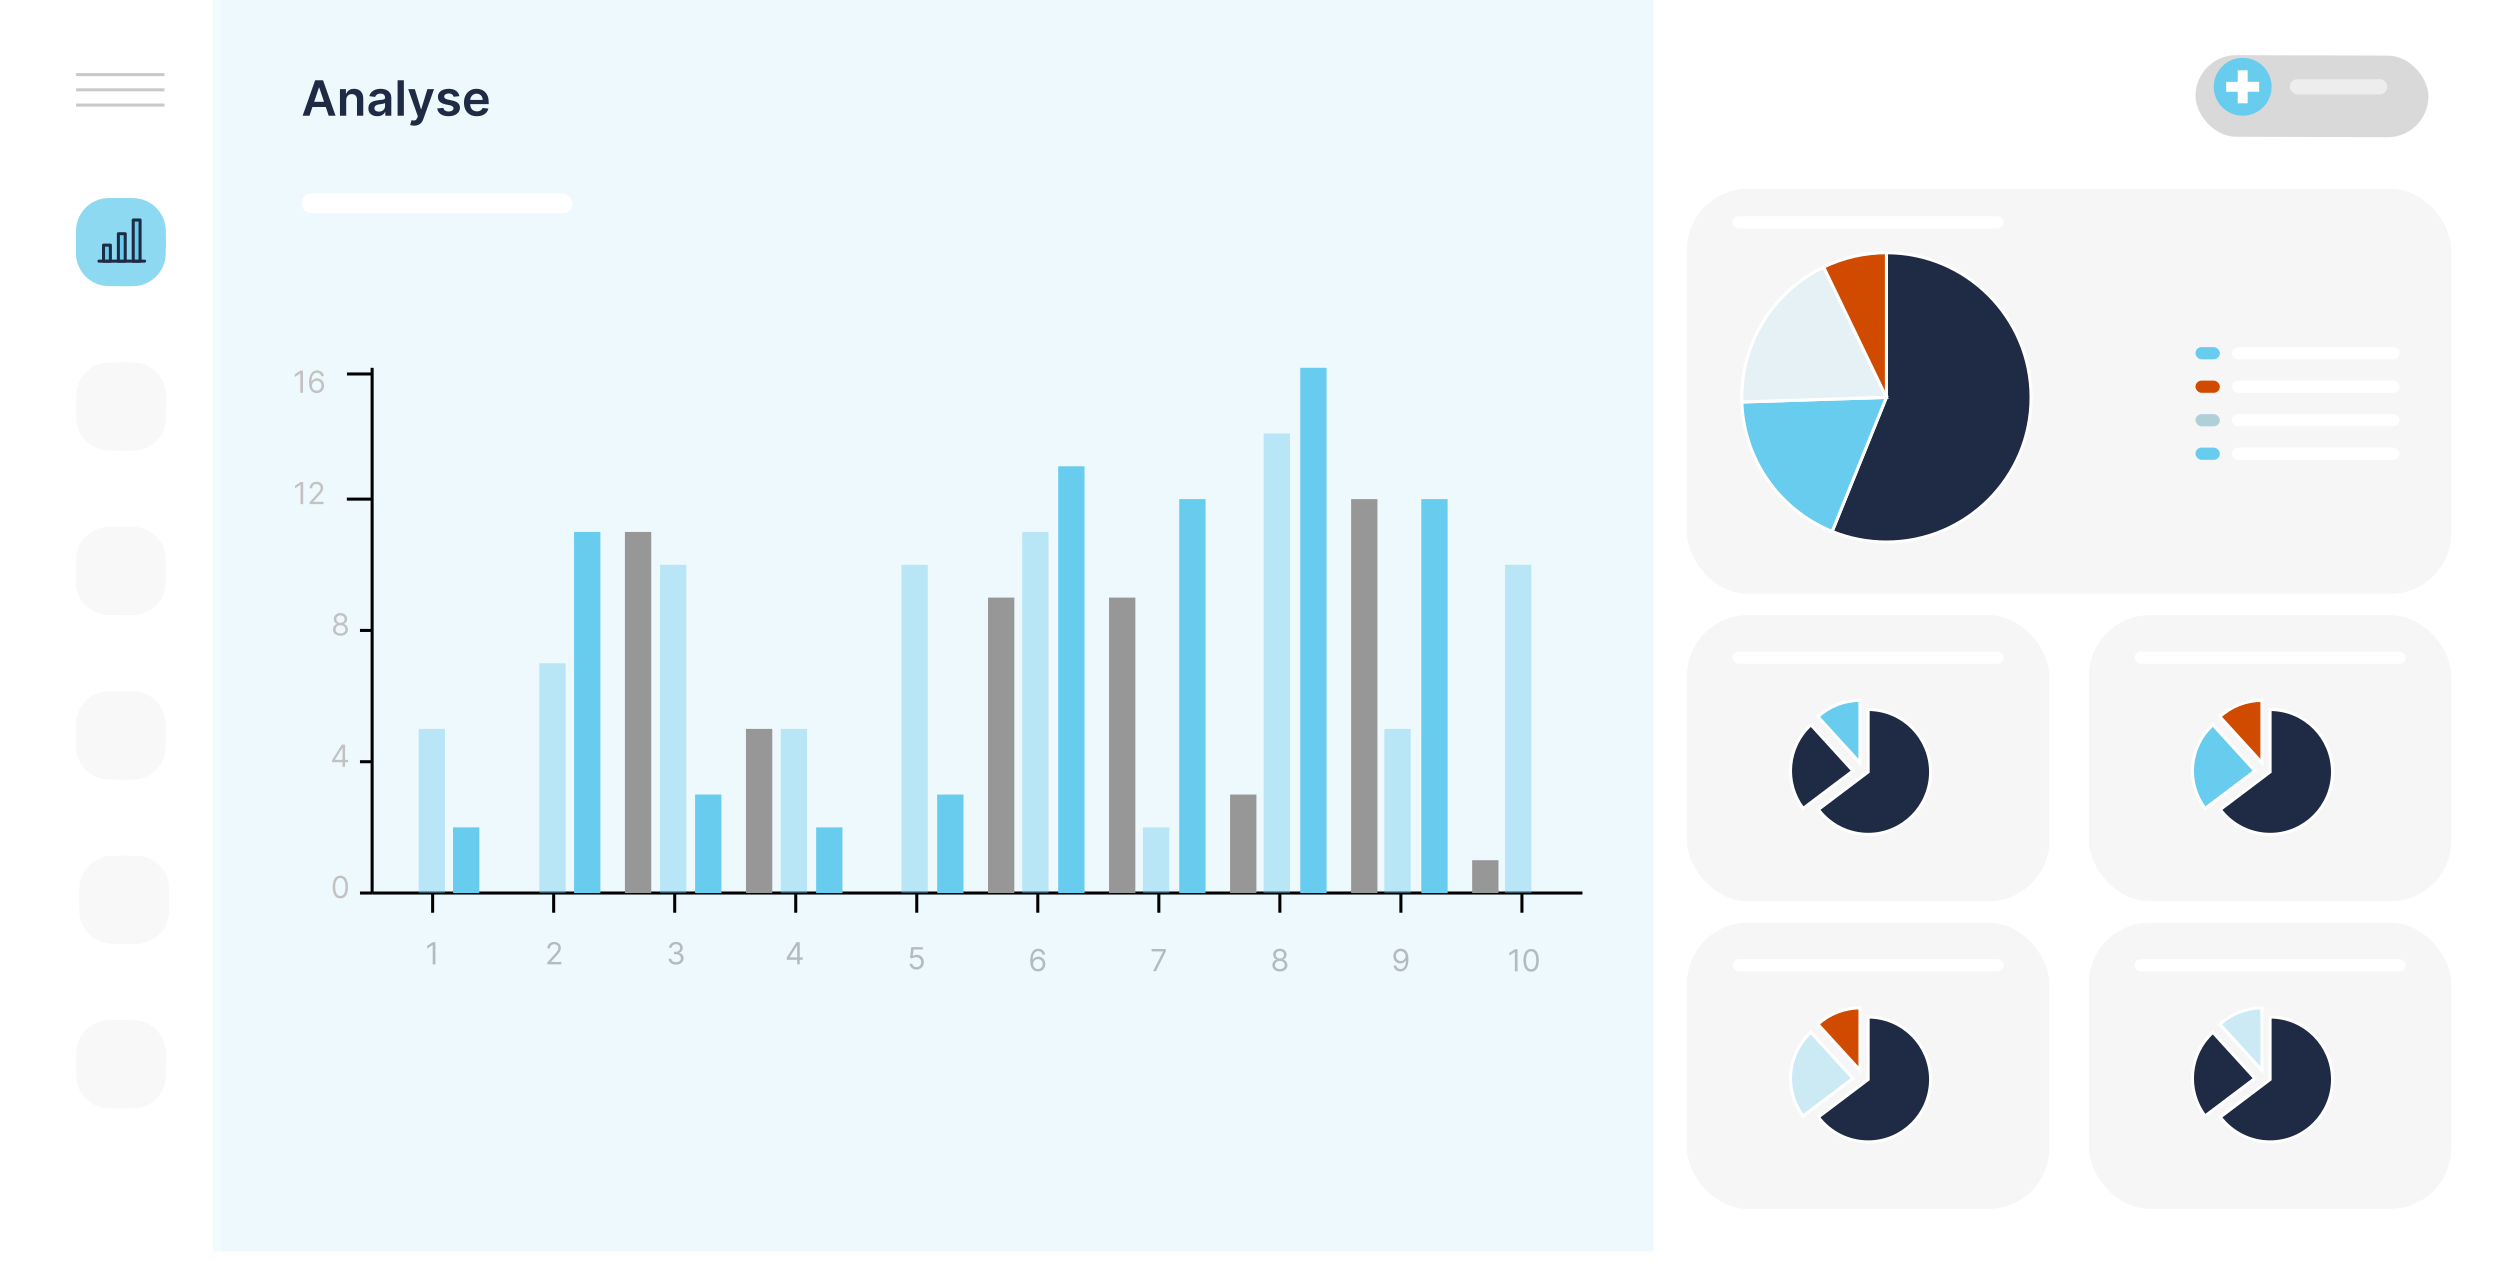 <svg width="821" height="419" viewBox="0 0 821 419" fill="none" xmlns="http://www.w3.org/2000/svg">
<g filter="url(#filter0_d_617_1736)">
<rect x="4" width="813" height="411" rx="20" fill="white"/>
</g>
<path d="M70 0H543V411H70V0Z" fill="#67CCED" fill-opacity="0.11"/>
<path d="M24.956 79.466C24.98 71.476 31.476 65.019 39.465 65.044L40.019 65.045C48.008 65.069 54.465 71.565 54.441 79.555C54.417 87.544 47.921 94.001 39.932 93.976L39.378 93.975C31.389 93.951 24.932 87.455 24.956 79.466Z" fill="#67CCED"/>
<path d="M24.967 75.805C24.985 69.838 29.837 65.015 35.805 65.033L43.679 65.056C49.647 65.074 54.47 69.927 54.452 75.894L54.43 83.215C54.412 89.183 49.56 94.005 43.592 93.987L35.718 93.964C29.75 93.946 24.927 89.094 24.945 83.126L24.967 75.805Z" fill="#67CCED"/>
<path d="M25.043 133.466C25.067 125.476 31.563 119.02 39.553 119.044L40.106 119.045C48.095 119.069 54.552 125.565 54.528 133.554C54.504 141.544 48.008 148 40.019 147.976L39.465 147.975C31.476 147.951 25.019 141.455 25.043 133.466Z" fill="#F5F5F5"/>
<path d="M25.054 129.805C25.072 123.838 29.924 119.015 35.892 119.033L43.766 119.056C49.734 119.074 54.557 123.926 54.539 129.894L54.517 137.215C54.499 143.182 49.647 148.005 43.679 147.987L35.805 147.964C29.837 147.946 25.014 143.094 25.032 137.126L25.054 129.805Z" fill="#F5F5F5"/>
<path d="M24.956 187.466C24.98 179.476 31.476 173.02 39.465 173.044L40.019 173.045C48.008 173.069 54.465 179.565 54.441 187.554C54.417 195.544 47.921 202 39.932 201.976L39.378 201.975C31.389 201.951 24.932 195.455 24.956 187.466Z" fill="#F5F5F5"/>
<path d="M24.967 183.805C24.985 177.838 29.837 173.015 35.805 173.033L43.679 173.056C49.647 173.074 54.47 177.926 54.452 183.894L54.43 191.215C54.412 197.182 49.56 202.005 43.592 201.987L35.718 201.964C29.75 201.946 24.927 197.094 24.945 191.126L24.967 183.805Z" fill="#F5F5F5"/>
<path d="M24.956 241.466C24.98 233.476 31.476 227.02 39.465 227.044L40.019 227.045C48.008 227.069 54.465 233.565 54.441 241.554C54.417 249.544 47.921 256 39.932 255.976L39.378 255.975C31.389 255.951 24.932 249.455 24.956 241.466Z" fill="#F5F5F5"/>
<path d="M24.967 237.805C24.985 231.838 29.837 227.015 35.805 227.033L43.679 227.056C49.647 227.074 54.47 231.926 54.452 237.894L54.43 245.215C54.412 251.182 49.56 256.005 43.592 255.987L35.718 255.964C29.75 255.946 24.927 251.094 24.945 245.126L24.967 237.805Z" fill="#F5F5F5"/>
<path d="M26.043 295.466C26.067 287.476 32.563 281.02 40.553 281.044L41.106 281.045C49.095 281.069 55.552 287.565 55.528 295.554C55.504 303.544 49.008 310 41.019 309.976L40.465 309.975C32.476 309.951 26.019 303.455 26.043 295.466Z" fill="#F5F5F5"/>
<path d="M26.054 291.805C26.072 285.838 30.924 281.015 36.892 281.033L44.766 281.056C50.734 281.074 55.557 285.926 55.539 291.894L55.517 299.215C55.499 305.182 50.647 310.005 44.679 309.987L36.805 309.964C30.837 309.946 26.014 305.094 26.032 299.126L26.054 291.805Z" fill="#F5F5F5"/>
<path d="M25.043 349.466C25.067 341.476 31.563 335.02 39.553 335.044L40.106 335.045C48.095 335.069 54.552 341.565 54.528 349.554C54.504 357.544 48.008 364 40.019 363.976L39.465 363.975C31.476 363.951 25.019 357.455 25.043 349.466Z" fill="#F5F5F5"/>
<path d="M25.054 345.805C25.072 339.838 29.924 335.015 35.892 335.033L43.766 335.056C49.734 335.074 54.557 339.926 54.539 345.894L54.517 353.215C54.499 359.182 49.647 364.005 43.679 363.987L35.805 363.964C29.837 363.946 25.014 359.094 25.032 353.126L25.054 345.805Z" fill="#F5F5F5"/>
<path d="M4 20C4 8.954 12.954 0 24 0H73V411H24C12.954 411 4 402.046 4 391V20Z" fill="white" fill-opacity="0.25"/>
<line x1="25" y1="34.5" x2="54" y2="34.5" stroke="#CBC7C7"/>
<line x1="25" y1="29.5" x2="54" y2="29.5" stroke="#CBC7C7"/>
<line x1="25" y1="24.5" x2="54" y2="24.5" stroke="#CBC7C7"/>
<path d="M31 70H49V88H31V70Z" fill="white" fill-opacity="0.01"/>
<path d="M32.5 85.75H47.5" stroke="#1F2B44" stroke-linecap="round" stroke-linejoin="round"/>
<path d="M34 80.5H36.25V85.75H34V80.5Z" fill="#67CCED" stroke="#1F2B44" stroke-linejoin="round"/>
<path d="M38.875 76.75H41.125V85.75H38.875V76.75Z" fill="#67CCED" stroke="#1F2B44" stroke-linejoin="round"/>
<path d="M43.75 72.25H46V85.75H43.75V72.25Z" fill="#67CCED" stroke="#1F2B44" stroke-linejoin="round"/>
<rect x="554" y="202" width="119" height="94" rx="20" fill="#F6F6F6"/>
<path d="M613.5 253.5V233C624.822 233 634 242.178 634 253.5C634 264.822 624.822 274 613.5 274C607.072 274 601.015 270.984 597.141 265.854L613.5 253.5Z" fill="#1F2B44" stroke="white"/>
<path d="M608.5 253.15L592.141 265.504C585.76 257.053 586.864 245.134 594.69 238L608.5 253.15Z" fill="#1F2B44" stroke="white"/>
<path d="M610.811 250.5L597 235.35C600.776 231.908 605.701 230 610.811 230V250.5Z" fill="#67CCED" stroke="white"/>
<rect x="569" y="214" width="89" height="4" rx="2" fill="white"/>
<rect x="554" y="303" width="119" height="94" rx="20" fill="#F6F6F6"/>
<path d="M613.5 354.5V334C624.822 334 634 343.178 634 354.5C634 365.822 624.822 375 613.5 375C607.072 375 601.015 371.984 597.141 366.854L613.5 354.5Z" fill="#1F2B44" stroke="white"/>
<path d="M608.5 354.15L592.141 366.504C585.76 358.053 586.864 346.134 594.69 339L608.5 354.15Z" fill="#67CCED" fill-opacity="0.3" stroke="white"/>
<path d="M610.811 351.5L597 336.35C600.776 332.908 605.701 331 610.811 331V351.5Z" fill="#D04B00" stroke="white"/>
<rect x="569" y="315" width="89" height="4" rx="2" fill="white"/>
<rect x="686" y="202" width="119" height="94" rx="20" fill="#F6F6F6"/>
<path d="M745.5 253.5V233C756.822 233 766 242.178 766 253.5C766 264.822 756.822 274 745.5 274C739.072 274 733.015 270.984 729.141 265.854L745.5 253.5Z" fill="#1F2B44" stroke="white"/>
<path d="M740.5 253.15L724.141 265.504C717.76 257.053 718.864 245.134 726.69 238L740.5 253.15Z" fill="#67CCED" stroke="white"/>
<path d="M742.811 250.5L729 235.35C732.776 231.908 737.701 230 742.811 230V250.5Z" fill="#D04B00" stroke="white"/>
<rect x="701" y="214" width="89" height="4" rx="2" fill="white"/>
<rect x="686" y="303" width="119" height="94" rx="20" fill="#F6F6F6"/>
<path d="M745.5 354.5V334C756.822 334 766 343.178 766 354.5C766 365.822 756.822 375 745.5 375C739.072 375 733.015 371.984 729.141 366.854L745.5 354.5Z" fill="#1F2B44" stroke="white"/>
<path d="M740.5 354.15L724.141 366.504C717.76 358.053 718.864 346.134 726.69 339L740.5 354.15Z" fill="#1F2B44" stroke="white"/>
<path d="M742.811 351.5L729 336.35C732.776 332.908 737.701 331 742.811 331V351.5Z" fill="#67CCED" fill-opacity="0.3" stroke="white"/>
<rect x="701" y="315" width="89" height="4" rx="2" fill="white"/>
<rect x="554" y="62" width="251" height="133" rx="20" fill="#F6F6F6"/>
<rect x="569" y="71" width="89" height="4" rx="2" fill="white"/>
<rect x="733" y="114" width="55" height="4" rx="2" fill="white"/>
<rect x="733" y="125" width="55" height="4" rx="2" fill="white"/>
<rect x="733" y="136" width="55" height="4" rx="2" fill="white"/>
<rect x="733" y="147" width="55" height="4" rx="2" fill="white"/>
<rect x="721" y="114" width="8" height="4" rx="2" fill="#67CCED"/>
<rect x="721" y="125" width="8" height="4" rx="2" fill="#D04B00"/>
<rect x="721" y="136" width="8" height="4" rx="2" fill="#B0D0D9"/>
<rect x="721" y="147" width="8" height="4" rx="2" fill="#67CCED"/>
<path d="M619.5 130.5V83C645.733 83 667 104.266 667 130.5C667 156.733 645.733 178 619.5 178C613.39 178 607.338 176.821 601.675 174.528L619.5 130.5Z" fill="#1F2B44" stroke="white"/>
<path d="M619.5 130.5L601.675 174.528C584.252 167.474 572.627 150.81 572.024 132.022L619.5 130.5Z" fill="#67CCED" stroke="white"/>
<path d="M619.5 130.5L572.025 132.022C571.422 113.235 581.955 95.86 598.891 87.704L619.5 130.5Z" fill="#67CCED" fill-opacity="0.11" stroke="white"/>
<path d="M619.5 130.5L598.891 87.704C605.32 84.608 612.364 83 619.5 83V130.5Z" fill="#D04B00" stroke="white"/>
<g filter="url(#filter1_d_617_1736)">
<rect x="721.045" y="14.066" width="76.493" height="26.802" rx="13.401" transform="rotate(0.173 721.045 14.066)" fill="#D9D9D9"/>
</g>
<rect x="752" y="26" width="32" height="5" rx="2.5" fill="white" fill-opacity="0.53"/>
<circle cx="736.5" cy="28.5" r="9.5" fill="#67CCED"/>
<path d="M730 22H743V35H730V22Z" fill="white" fill-opacity="0.01"/>
<path d="M738.125 23.083H734.875V26.875H731.083V30.125H734.875V33.917H738.125V30.125H741.917V26.875H738.125V23.083Z" fill="white"/>
<path d="M122.204 293.27H519.677" stroke="black"/>
<path d="M142.077 299.738V293.27" stroke="black"/>
<path d="M142.985 309.411V316.684H142.105V310.335H142.062L140.287 311.514V310.619L142.105 309.411H142.985Z" fill="black" fill-opacity="0.25"/>
<path d="M181.825 299.738V293.27" stroke="black"/>
<path d="M179.725 316.684V316.045L182.126 313.417C182.408 313.109 182.64 312.842 182.822 312.615C183.004 312.385 183.139 312.169 183.227 311.968C183.317 311.765 183.362 311.552 183.362 311.329C183.362 311.073 183.3 310.852 183.177 310.665C183.056 310.478 182.891 310.334 182.68 310.232C182.469 310.13 182.233 310.079 181.97 310.079C181.69 310.079 181.447 310.137 181.238 310.253C181.032 310.367 180.873 310.527 180.759 310.732C180.648 310.938 180.592 311.18 180.592 311.457H179.754C179.754 311.031 179.852 310.657 180.049 310.335C180.245 310.013 180.513 309.762 180.851 309.582C181.192 309.402 181.574 309.312 181.998 309.312C182.424 309.312 182.802 309.402 183.131 309.582C183.46 309.762 183.718 310.004 183.905 310.31C184.092 310.615 184.186 310.955 184.186 311.329C184.186 311.597 184.137 311.858 184.04 312.114C183.945 312.367 183.78 312.65 183.543 312.963C183.309 313.273 182.983 313.652 182.566 314.099L180.933 315.846V315.903H184.314V316.684H179.725Z" fill="black" fill-opacity="0.25"/>
<path d="M221.572 299.738V293.27" stroke="black"/>
<path d="M222.027 316.784C221.558 316.784 221.14 316.703 220.773 316.542C220.408 316.381 220.118 316.157 219.903 315.871C219.69 315.582 219.574 315.247 219.555 314.866H220.45C220.469 315.1 220.549 315.303 220.691 315.473C220.833 315.641 221.019 315.772 221.249 315.864C221.479 315.956 221.733 316.002 222.012 316.002C222.325 316.002 222.602 315.948 222.843 315.839C223.085 315.73 223.274 315.579 223.412 315.384C223.549 315.19 223.618 314.965 223.618 314.71C223.618 314.442 223.551 314.207 223.419 314.003C223.286 313.797 223.092 313.636 222.836 313.52C222.581 313.404 222.268 313.346 221.899 313.346H221.316V312.565H221.899C222.188 312.565 222.441 312.513 222.659 312.409C222.879 312.304 223.051 312.158 223.174 311.968C223.299 311.779 223.362 311.556 223.362 311.301C223.362 311.054 223.307 310.84 223.199 310.658C223.09 310.476 222.936 310.334 222.737 310.232C222.54 310.13 222.308 310.079 222.041 310.079C221.79 310.079 221.553 310.125 221.331 310.218C221.11 310.308 220.931 310.439 220.791 310.612C220.651 310.782 220.575 310.988 220.564 311.23H219.711C219.725 310.848 219.84 310.515 220.056 310.228C220.271 309.939 220.553 309.714 220.901 309.553C221.251 309.393 221.636 309.312 222.055 309.312C222.505 309.312 222.891 309.403 223.213 309.585C223.535 309.765 223.782 310.003 223.955 310.299C224.128 310.595 224.214 310.915 224.214 311.258C224.214 311.668 224.106 312.017 223.891 312.306C223.678 312.594 223.388 312.794 223.021 312.906V312.963C223.48 313.038 223.839 313.234 224.097 313.549C224.355 313.861 224.484 314.248 224.484 314.71C224.484 315.105 224.376 315.46 224.161 315.775C223.948 316.088 223.657 316.334 223.287 316.514C222.918 316.694 222.498 316.784 222.027 316.784Z" fill="black" fill-opacity="0.25"/>
<path d="M261.319 299.738V293.27" stroke="black"/>
<path d="M258.374 315.193V314.468L261.57 309.411H262.096V310.534H261.741L259.326 314.355V314.411H263.63V315.193H258.374ZM261.798 316.684V314.973V314.635V309.411H262.636V316.684H261.798Z" fill="black" fill-opacity="0.25"/>
<path d="M301.066 299.738V293.27" stroke="black"/>
<path d="M300.984 318.405C300.567 318.405 300.192 318.322 299.858 318.156C299.524 317.99 299.257 317.763 299.055 317.474C298.854 317.185 298.744 316.856 298.725 316.487H299.577C299.61 316.816 299.76 317.088 300.025 317.304C300.292 317.517 300.612 317.623 300.984 317.623C301.282 317.623 301.547 317.554 301.779 317.414C302.013 317.274 302.197 317.082 302.329 316.839C302.464 316.592 302.532 316.314 302.532 316.004C302.532 315.687 302.462 315.404 302.322 315.155C302.185 314.904 301.996 314.707 301.754 314.562C301.513 314.418 301.237 314.345 300.927 314.342C300.704 314.34 300.476 314.374 300.241 314.445C300.007 314.514 299.814 314.603 299.663 314.711L298.839 314.612L299.279 311.032H303.057V311.814H300.018L299.762 313.959H299.805C299.954 313.84 300.141 313.742 300.366 313.664C300.591 313.586 300.825 313.547 301.069 313.547C301.514 313.547 301.91 313.653 302.258 313.866C302.609 314.077 302.883 314.366 303.082 314.733C303.284 315.1 303.384 315.519 303.384 315.99C303.384 316.454 303.28 316.868 303.072 317.233C302.866 317.595 302.582 317.881 302.219 318.092C301.857 318.3 301.445 318.405 300.984 318.405Z" fill="black" fill-opacity="0.25"/>
<path d="M340.813 299.738V293.27" stroke="black"/>
<path d="M340.861 319.022C340.563 319.017 340.264 318.96 339.966 318.851C339.668 318.743 339.396 318.559 339.149 318.301C338.903 318.041 338.705 317.689 338.556 317.246C338.407 316.801 338.333 316.243 338.333 315.57C338.333 314.926 338.393 314.356 338.514 313.859C338.634 313.359 338.81 312.939 339.039 312.598C339.269 312.255 339.546 311.994 339.87 311.817C340.197 311.639 340.565 311.55 340.975 311.55C341.382 311.55 341.744 311.632 342.061 311.795C342.381 311.956 342.641 312.181 342.842 312.47C343.044 312.759 343.174 313.092 343.233 313.468H342.367C342.286 313.141 342.13 312.87 341.898 312.655C341.666 312.439 341.358 312.332 340.975 312.332C340.411 312.332 339.967 312.577 339.643 313.067C339.321 313.557 339.159 314.244 339.156 315.13H339.213C339.346 314.929 339.503 314.757 339.686 314.615C339.87 314.471 340.074 314.359 340.296 314.281C340.519 314.203 340.754 314.164 341.003 314.164C341.42 314.164 341.801 314.268 342.146 314.476C342.492 314.682 342.769 314.968 342.977 315.332C343.186 315.695 343.29 316.11 343.29 316.579C343.29 317.029 343.189 317.441 342.988 317.815C342.787 318.186 342.504 318.482 342.139 318.702C341.777 318.92 341.351 319.027 340.861 319.022ZM340.861 318.241C341.159 318.241 341.427 318.166 341.664 318.017C341.903 317.868 342.091 317.668 342.228 317.417C342.368 317.166 342.438 316.887 342.438 316.579C342.438 316.278 342.37 316.005 342.235 315.758C342.103 315.51 341.919 315.312 341.685 315.165C341.453 315.019 341.188 314.945 340.889 314.945C340.664 314.945 340.455 314.99 340.261 315.08C340.067 315.168 339.896 315.289 339.749 315.442C339.605 315.596 339.491 315.773 339.409 315.972C339.326 316.168 339.284 316.375 339.284 316.593C339.284 316.882 339.352 317.152 339.487 317.403C339.624 317.654 339.811 317.856 340.048 318.01C340.287 318.164 340.558 318.241 340.861 318.241Z" fill="black" fill-opacity="0.25"/>
<path d="M380.561 299.738V293.27" stroke="black"/>
<path d="M378.685 318.923L381.938 312.488V312.431H378.188V311.65H382.847V312.474L379.608 318.923H378.685Z" fill="black" fill-opacity="0.25"/>
<path d="M420.308 299.738V293.27" stroke="black"/>
<path d="M420.31 319.022C419.822 319.022 419.391 318.936 419.017 318.763C418.645 318.588 418.355 318.347 418.147 318.042C417.939 317.734 417.836 317.384 417.838 316.991C417.836 316.683 417.896 316.399 418.019 316.138C418.142 315.876 418.31 315.657 418.523 315.481C418.739 315.304 418.979 315.191 419.244 315.144V315.101C418.896 315.012 418.619 314.816 418.413 314.516C418.207 314.213 418.106 313.868 418.108 313.482C418.106 313.113 418.199 312.783 418.388 312.491C418.578 312.2 418.838 311.971 419.17 311.802C419.504 311.634 419.883 311.55 420.31 311.55C420.731 311.55 421.107 311.634 421.439 311.802C421.77 311.971 422.031 312.2 422.22 312.491C422.412 312.783 422.509 313.113 422.511 313.482C422.509 313.868 422.404 314.213 422.195 314.516C421.989 314.816 421.716 315.012 421.375 315.101V315.144C421.638 315.191 421.874 315.304 422.085 315.481C422.296 315.657 422.464 315.876 422.589 316.138C422.715 316.399 422.779 316.683 422.781 316.991C422.779 317.384 422.672 317.734 422.462 318.042C422.253 318.347 421.963 318.588 421.592 318.763C421.222 318.936 420.795 319.022 420.31 319.022ZM420.31 318.241C420.639 318.241 420.923 318.187 421.162 318.081C421.401 317.974 421.586 317.824 421.716 317.63C421.846 317.436 421.912 317.209 421.915 316.948C421.912 316.673 421.841 316.431 421.702 316.22C421.562 316.009 421.371 315.844 421.13 315.723C420.891 315.602 420.617 315.542 420.31 315.542C419.999 315.542 419.722 315.602 419.479 315.723C419.237 315.844 419.047 316.009 418.907 316.22C418.77 316.431 418.702 316.673 418.704 316.948C418.702 317.209 418.765 317.436 418.893 317.63C419.023 317.824 419.209 317.974 419.45 318.081C419.692 318.187 419.978 318.241 420.31 318.241ZM420.31 314.789C420.57 314.789 420.801 314.737 421.002 314.633C421.206 314.529 421.365 314.383 421.481 314.196C421.597 314.009 421.657 313.79 421.659 313.539C421.657 313.293 421.599 313.079 421.485 312.896C421.371 312.712 421.214 312.57 421.013 312.47C420.812 312.368 420.577 312.317 420.31 312.317C420.037 312.317 419.799 312.368 419.596 312.47C419.392 312.57 419.235 312.712 419.124 312.896C419.012 313.079 418.958 313.293 418.96 313.539C418.958 313.79 419.013 314.009 419.127 314.196C419.243 314.383 419.403 314.529 419.606 314.633C419.81 314.737 420.044 314.789 420.31 314.789Z" fill="black" fill-opacity="0.25"/>
<path d="M460.056 299.738V293.27" stroke="black"/>
<path d="M460.004 311.55C460.302 311.553 460.6 311.61 460.899 311.721C461.197 311.832 461.469 312.017 461.715 312.275C461.962 312.53 462.159 312.88 462.308 313.322C462.458 313.765 462.532 314.32 462.532 314.988C462.532 315.634 462.471 316.208 462.347 316.71C462.227 317.21 462.052 317.631 461.822 317.974C461.595 318.318 461.318 318.578 460.991 318.756C460.667 318.933 460.3 319.022 459.89 319.022C459.483 319.022 459.119 318.941 458.8 318.78C458.483 318.617 458.222 318.391 458.019 318.102C457.817 317.811 457.688 317.474 457.632 317.09H458.498C458.576 317.424 458.731 317.7 458.963 317.918C459.198 318.133 459.507 318.241 459.89 318.241C460.451 318.241 460.894 317.996 461.218 317.506C461.545 317.016 461.708 316.323 461.708 315.428H461.651C461.519 315.627 461.361 315.799 461.179 315.943C460.997 316.088 460.794 316.199 460.572 316.277C460.349 316.355 460.113 316.394 459.862 316.394C459.445 316.394 459.063 316.291 458.715 316.085C458.369 315.877 458.092 315.592 457.884 315.229C457.678 314.865 457.575 314.448 457.575 313.979C457.575 313.534 457.674 313.127 457.873 312.758C458.074 312.386 458.356 312.09 458.718 311.87C459.083 311.65 459.511 311.543 460.004 311.55ZM460.004 312.332C459.705 312.332 459.437 312.406 459.198 312.555C458.961 312.702 458.773 312.901 458.633 313.152C458.496 313.4 458.427 313.676 458.427 313.979C458.427 314.282 458.493 314.558 458.626 314.807C458.761 315.053 458.944 315.249 459.176 315.396C459.411 315.541 459.677 315.613 459.975 315.613C460.2 315.613 460.41 315.569 460.604 315.481C460.798 315.392 460.967 315.27 461.112 315.116C461.258 314.959 461.373 314.783 461.456 314.587C461.539 314.388 461.58 314.181 461.58 313.965C461.58 313.681 461.512 313.415 461.374 313.166C461.24 312.918 461.052 312.716 460.813 312.562C460.577 312.409 460.307 312.332 460.004 312.332Z" fill="black" fill-opacity="0.25"/>
<path d="M499.803 299.738V293.27" stroke="black"/>
<path d="M498.36 311.727V319H497.48V312.651H497.437L495.662 313.83V312.935L497.48 311.727H498.36ZM502.824 319.099C502.289 319.099 501.833 318.954 501.457 318.663C501.081 318.369 500.793 317.944 500.594 317.388C500.395 316.829 500.296 316.154 500.296 315.364C500.296 314.578 500.395 313.906 500.594 313.35C500.795 312.791 501.084 312.365 501.461 312.072C501.839 311.776 502.294 311.628 502.824 311.628C503.355 311.628 503.808 311.776 504.184 312.072C504.563 312.365 504.852 312.791 505.051 313.35C505.252 313.906 505.353 314.578 505.353 315.364C505.353 316.154 505.253 316.829 505.054 317.388C504.855 317.944 504.568 318.369 504.191 318.663C503.815 318.954 503.359 319.099 502.824 319.099ZM502.824 318.318C503.355 318.318 503.766 318.062 504.06 317.551C504.354 317.04 504.5 316.311 504.5 315.364C504.5 314.734 504.433 314.198 504.298 313.755C504.165 313.312 503.974 312.975 503.723 312.743C503.474 312.511 503.175 312.395 502.824 312.395C502.299 312.395 501.888 312.654 501.592 313.173C501.296 313.689 501.148 314.419 501.148 315.364C501.148 315.993 501.214 316.528 501.347 316.969C501.48 317.409 501.67 317.744 501.919 317.974C502.17 318.203 502.471 318.318 502.824 318.318Z" fill="black" fill-opacity="0.25"/>
<path d="M122.204 120.79V293.27" stroke="black"/>
<path d="M118.215 293.27H122.203" stroke="black"/>
<path d="M111.767 295.026C111.232 295.026 110.776 294.88 110.4 294.589C110.023 294.295 109.736 293.87 109.537 293.314C109.338 292.755 109.239 292.081 109.239 291.29C109.239 290.504 109.338 289.833 109.537 289.276C109.738 288.718 110.027 288.292 110.403 287.998C110.782 287.702 111.237 287.554 111.767 287.554C112.297 287.554 112.751 287.702 113.127 287.998C113.506 288.292 113.795 288.718 113.994 289.276C114.195 289.833 114.295 290.504 114.295 291.29C114.295 292.081 114.196 292.755 113.997 293.314C113.798 293.87 113.511 294.295 113.134 294.589C112.758 294.88 112.302 295.026 111.767 295.026ZM111.767 294.244C112.297 294.244 112.709 293.989 113.003 293.477C113.296 292.966 113.443 292.237 113.443 291.29C113.443 290.66 113.376 290.124 113.241 289.681C113.108 289.238 112.916 288.901 112.666 288.669C112.417 288.437 112.117 288.321 111.767 288.321C111.242 288.321 110.831 288.58 110.535 289.099C110.239 289.615 110.091 290.345 110.091 291.29C110.091 291.92 110.157 292.455 110.29 292.895C110.422 293.335 110.613 293.67 110.862 293.9C111.112 294.13 111.414 294.244 111.767 294.244Z" fill="#C2C2C2"/>
<path d="M118.215 250.15H122.203" stroke="black"/>
<path d="M109.058 250.315V249.59L112.254 244.534H112.78V245.656H112.425L110.01 249.477V249.534H114.314V250.315H109.058ZM112.482 251.806V250.095V249.757V244.534H113.32V251.806H112.482Z" fill="#C2C2C2"/>
<path d="M118.215 207.03H122.203" stroke="black"/>
<path d="M111.812 208.786C111.325 208.786 110.894 208.699 110.52 208.526C110.148 208.351 109.858 208.111 109.65 207.806C109.441 207.498 109.338 207.147 109.341 206.754C109.338 206.447 109.399 206.163 109.522 205.902C109.645 205.639 109.813 205.42 110.026 205.245C110.242 205.068 110.482 204.955 110.747 204.908V204.865C110.399 204.775 110.122 204.58 109.916 204.279C109.71 203.976 109.608 203.632 109.611 203.246C109.608 202.877 109.702 202.546 109.891 202.255C110.081 201.964 110.341 201.734 110.672 201.566C111.006 201.398 111.386 201.314 111.812 201.314C112.234 201.314 112.61 201.398 112.942 201.566C113.273 201.734 113.533 201.964 113.723 202.255C113.915 202.546 114.012 202.877 114.014 203.246C114.012 203.632 113.906 203.976 113.698 204.279C113.492 204.58 113.219 204.775 112.878 204.865V204.908C113.14 204.955 113.377 205.068 113.588 205.245C113.799 205.42 113.967 205.639 114.092 205.902C114.218 206.163 114.282 206.447 114.284 206.754C114.282 207.147 114.175 207.498 113.964 207.806C113.756 208.111 113.466 208.351 113.094 208.526C112.725 208.699 112.298 208.786 111.812 208.786ZM111.812 208.004C112.141 208.004 112.426 207.951 112.665 207.845C112.904 207.738 113.088 207.588 113.219 207.394C113.349 207.199 113.415 206.972 113.417 206.712C113.415 206.437 113.344 206.195 113.204 205.984C113.065 205.773 112.874 205.607 112.633 205.487C112.394 205.366 112.12 205.306 111.812 205.306C111.502 205.306 111.225 205.366 110.981 205.487C110.74 205.607 110.549 205.773 110.41 205.984C110.272 206.195 110.205 206.437 110.207 206.712C110.205 206.972 110.268 207.199 110.395 207.394C110.526 207.588 110.711 207.738 110.953 207.845C111.194 207.951 111.481 208.004 111.812 208.004ZM111.812 204.553C112.073 204.553 112.304 204.501 112.505 204.396C112.708 204.292 112.868 204.147 112.984 203.96C113.1 203.773 113.159 203.554 113.162 203.303C113.159 203.056 113.101 202.842 112.988 202.66C112.874 202.475 112.717 202.333 112.515 202.234C112.314 202.132 112.08 202.081 111.812 202.081C111.54 202.081 111.302 202.132 111.099 202.234C110.895 202.333 110.738 202.475 110.626 202.66C110.515 202.842 110.461 203.056 110.463 203.303C110.461 203.554 110.516 203.773 110.63 203.96C110.746 204.147 110.906 204.292 111.109 204.396C111.313 204.501 111.547 204.553 111.812 204.553Z" fill="#C2C2C2"/>
<path d="M113.893 163.91H122.203" stroke="black"/>
<path d="M99.576 158.294V165.566H98.695V159.217H98.652L96.877 160.396V159.501L98.695 158.294H99.576ZM101.667 165.566V164.927L104.068 162.299C104.349 161.991 104.582 161.724 104.764 161.497C104.946 161.267 105.081 161.052 105.169 160.85C105.259 160.647 105.304 160.434 105.304 160.211C105.304 159.955 105.242 159.734 105.119 159.547C104.998 159.36 104.832 159.216 104.622 159.114C104.411 159.012 104.174 158.961 103.912 158.961C103.632 158.961 103.388 159.019 103.18 159.135C102.974 159.249 102.814 159.409 102.701 159.615C102.589 159.82 102.534 160.062 102.534 160.339H101.696C101.696 159.913 101.794 159.539 101.99 159.217C102.187 158.895 102.454 158.644 102.793 158.464C103.134 158.284 103.516 158.194 103.94 158.194C104.366 158.194 104.744 158.284 105.073 158.464C105.402 158.644 105.66 158.887 105.847 159.192C106.034 159.497 106.127 159.837 106.127 160.211C106.127 160.479 106.079 160.74 105.982 160.996C105.887 161.249 105.721 161.532 105.485 161.845C105.25 162.155 104.925 162.534 104.508 162.981L102.875 164.728V164.785H106.255V165.566H101.667Z" fill="#C2C2C2"/>
<path d="M113.944 122.812H122.182" stroke="black"/>
<path d="M99.5 121.721V128.993H98.619V122.644H98.577L96.801 123.823V122.928L98.619 121.721H99.5ZM104.006 129.093C103.708 129.088 103.41 129.031 103.111 128.922C102.813 128.813 102.541 128.63 102.295 128.372C102.048 128.111 101.851 127.76 101.702 127.317C101.553 126.872 101.478 126.313 101.478 125.641C101.478 124.997 101.538 124.427 101.659 123.929C101.78 123.43 101.955 123.01 102.185 122.669C102.414 122.325 102.691 122.065 103.016 121.887C103.342 121.71 103.71 121.621 104.12 121.621C104.527 121.621 104.889 121.703 105.207 121.866C105.526 122.027 105.787 122.252 105.988 122.541C106.189 122.83 106.319 123.162 106.379 123.539H105.512C105.432 123.212 105.275 122.941 105.043 122.726C104.811 122.51 104.504 122.402 104.12 122.402C103.557 122.402 103.113 122.647 102.788 123.137C102.466 123.628 102.304 124.315 102.302 125.201H102.359C102.491 124.999 102.649 124.828 102.831 124.686C103.016 124.541 103.219 124.43 103.442 124.352C103.664 124.274 103.9 124.235 104.148 124.235C104.565 124.235 104.946 124.339 105.292 124.547C105.638 124.753 105.914 125.039 106.123 125.403C106.331 125.765 106.435 126.181 106.435 126.65C106.435 127.099 106.335 127.511 106.133 127.885C105.932 128.257 105.649 128.553 105.285 128.773C104.923 128.991 104.496 129.097 104.006 129.093ZM104.006 128.311C104.305 128.311 104.572 128.237 104.809 128.088C105.048 127.939 105.236 127.739 105.374 127.488C105.513 127.237 105.583 126.957 105.583 126.65C105.583 126.349 105.516 126.075 105.381 125.829C105.248 125.581 105.065 125.383 104.83 125.236C104.598 125.089 104.333 125.016 104.035 125.016C103.81 125.016 103.6 125.061 103.406 125.151C103.212 125.239 103.042 125.359 102.895 125.513C102.75 125.667 102.637 125.843 102.554 126.042C102.471 126.239 102.43 126.446 102.43 126.664C102.43 126.953 102.497 127.222 102.632 127.473C102.769 127.724 102.956 127.927 103.193 128.081C103.432 128.235 103.703 128.311 104.006 128.311Z" fill="#C2C2C2"/>
<path d="M205.225 174.69H213.865V293.27H205.225V174.69Z" fill="#979797"/>
<path d="M244.972 239.37H253.612V293.27H244.972V239.37Z" fill="#979797"/>
<path d="M324.466 196.25H333.107V293.27H324.466V196.25Z" fill="#979797"/>
<path d="M364.214 196.25H372.855V293.27H364.214V196.25Z" fill="#979797"/>
<path d="M403.961 260.93H412.602V293.27H403.961V260.93Z" fill="#979797"/>
<path d="M443.708 163.91H452.349V293.27H443.708V163.91Z" fill="#979797"/>
<path d="M483.456 282.49H492.096V293.27H483.456V282.49Z" fill="#979797"/>
<path d="M137.478 239.37H146.118V293.27H137.478V239.37Z" fill="#67CCED" fill-opacity="0.4"/>
<path d="M177.121 217.81H185.761V293.27H177.121V217.81Z" fill="#67CCED" fill-opacity="0.4"/>
<path d="M216.764 185.47H225.404V293.27H216.764V185.47Z" fill="#67CCED" fill-opacity="0.4"/>
<path d="M256.407 239.37H265.047V293.27H256.407V239.37Z" fill="#67CCED" fill-opacity="0.4"/>
<path d="M296.05 185.47H304.691V293.27H296.05V185.47Z" fill="#67CCED" fill-opacity="0.4"/>
<path d="M335.692 174.69H344.333V293.27H335.692V174.69Z" fill="#67CCED" fill-opacity="0.4"/>
<path d="M375.335 271.71H383.976V293.27H375.335V271.71Z" fill="#67CCED" fill-opacity="0.4"/>
<path d="M414.979 142.35H423.619V293.27H414.979V142.35Z" fill="#67CCED" fill-opacity="0.4"/>
<path d="M454.622 239.37H463.262V293.27H454.622V239.37Z" fill="#67CCED" fill-opacity="0.4"/>
<path d="M494.265 185.47H502.905V293.27H494.265V185.47Z" fill="#67CCED" fill-opacity="0.4"/>
<path d="M148.777 271.71H157.418V293.27H148.777V271.71Z" fill="#67CCED"/>
<path d="M188.524 174.69H197.165V293.27H188.524V174.69Z" fill="#67CCED"/>
<path d="M228.272 260.93H236.913V293.27H228.272V260.93Z" fill="#67CCED"/>
<path d="M268.019 271.71H276.66V293.27H268.019V271.71Z" fill="#67CCED"/>
<path d="M307.767 260.93H316.407V293.27H307.767V260.93Z" fill="#67CCED"/>
<path d="M347.514 153.13H356.154V293.27H347.514V153.13Z" fill="#67CCED"/>
<path d="M387.261 163.91H395.902V293.27H387.261V163.91Z" fill="#67CCED"/>
<path d="M427.008 120.79H435.649V293.27H427.008V120.79Z" fill="#67CCED"/>
<path d="M466.756 163.91H475.397V293.27H466.756V163.91Z" fill="#67CCED"/>
<rect x="99" y="63.526" width="89" height="6.484" rx="3.242" fill="white"/>
<path d="M101.642 38H99.392L103.489 26.364H106.091L110.193 38H107.943L104.835 28.75H104.744L101.642 38ZM101.716 33.438H107.852V35.131H101.716V33.438ZM113.692 32.886V38H111.635V29.273H113.601V30.756H113.703C113.904 30.267 114.224 29.879 114.663 29.591C115.107 29.303 115.654 29.159 116.305 29.159C116.908 29.159 117.432 29.288 117.879 29.545C118.33 29.803 118.679 30.176 118.925 30.665C119.175 31.153 119.298 31.746 119.294 32.443V38H117.237V32.761C117.237 32.178 117.086 31.722 116.783 31.392C116.483 31.062 116.069 30.898 115.538 30.898C115.179 30.898 114.858 30.977 114.578 31.136C114.302 31.292 114.084 31.517 113.925 31.812C113.769 32.108 113.692 32.466 113.692 32.886ZM123.896 38.176C123.343 38.176 122.845 38.078 122.402 37.881C121.963 37.68 121.614 37.384 121.357 36.994C121.103 36.604 120.976 36.123 120.976 35.551C120.976 35.059 121.067 34.651 121.249 34.33C121.43 34.008 121.679 33.75 121.993 33.557C122.307 33.364 122.661 33.218 123.055 33.119C123.453 33.017 123.864 32.943 124.288 32.898C124.8 32.845 125.214 32.797 125.533 32.756C125.851 32.71 126.082 32.642 126.226 32.551C126.374 32.456 126.447 32.311 126.447 32.114V32.08C126.447 31.651 126.321 31.32 126.067 31.085C125.813 30.85 125.447 30.733 124.97 30.733C124.466 30.733 124.067 30.843 123.771 31.062C123.48 31.282 123.283 31.542 123.18 31.841L121.26 31.568C121.411 31.038 121.661 30.595 122.01 30.239C122.358 29.879 122.785 29.61 123.288 29.432C123.792 29.25 124.349 29.159 124.959 29.159C125.379 29.159 125.798 29.208 126.214 29.307C126.631 29.405 127.012 29.568 127.357 29.795C127.701 30.019 127.978 30.324 128.186 30.71C128.398 31.097 128.504 31.579 128.504 32.159V38H126.527V36.801H126.459C126.334 37.044 126.158 37.271 125.93 37.483C125.707 37.691 125.425 37.86 125.084 37.989C124.747 38.114 124.351 38.176 123.896 38.176ZM124.43 36.665C124.843 36.665 125.201 36.583 125.504 36.42C125.807 36.254 126.04 36.034 126.203 35.761C126.37 35.489 126.453 35.191 126.453 34.869V33.841C126.389 33.894 126.279 33.943 126.124 33.989C125.972 34.034 125.802 34.074 125.612 34.108C125.423 34.142 125.235 34.172 125.05 34.199C124.864 34.225 124.703 34.248 124.567 34.267C124.26 34.309 123.985 34.377 123.743 34.472C123.5 34.566 123.309 34.699 123.169 34.869C123.029 35.036 122.959 35.252 122.959 35.517C122.959 35.896 123.097 36.182 123.374 36.375C123.65 36.568 124.002 36.665 124.43 36.665ZM132.629 26.364V38H130.572V26.364H132.629ZM136.023 41.273C135.742 41.273 135.483 41.25 135.244 41.205C135.009 41.163 134.822 41.114 134.682 41.057L135.159 39.455C135.458 39.542 135.725 39.583 135.96 39.58C136.195 39.576 136.402 39.502 136.58 39.358C136.761 39.218 136.915 38.983 137.04 38.653L137.216 38.182L134.051 29.273H136.233L138.244 35.864H138.335L140.352 29.273H142.54L139.045 39.057C138.883 39.519 138.667 39.915 138.398 40.244C138.129 40.578 137.799 40.831 137.409 41.006C137.023 41.184 136.561 41.273 136.023 41.273ZM150.861 31.579L148.986 31.784C148.933 31.595 148.84 31.417 148.707 31.25C148.579 31.083 148.404 30.949 148.185 30.847C147.965 30.744 147.696 30.693 147.378 30.693C146.95 30.693 146.59 30.786 146.298 30.972C146.01 31.157 145.868 31.398 145.872 31.693C145.868 31.947 145.961 32.153 146.151 32.312C146.344 32.472 146.662 32.602 147.105 32.705L148.594 33.023C149.42 33.201 150.033 33.483 150.435 33.869C150.84 34.256 151.045 34.761 151.048 35.386C151.045 35.936 150.884 36.42 150.565 36.841C150.251 37.258 149.813 37.583 149.253 37.818C148.692 38.053 148.048 38.17 147.321 38.17C146.253 38.17 145.393 37.947 144.741 37.5C144.09 37.049 143.702 36.422 143.577 35.619L145.582 35.426C145.673 35.82 145.866 36.117 146.162 36.318C146.457 36.519 146.842 36.619 147.315 36.619C147.804 36.619 148.196 36.519 148.491 36.318C148.791 36.117 148.94 35.869 148.94 35.574C148.94 35.324 148.844 35.117 148.651 34.955C148.461 34.792 148.166 34.667 147.764 34.58L146.276 34.267C145.438 34.093 144.819 33.799 144.418 33.386C144.016 32.97 143.817 32.443 143.821 31.807C143.817 31.269 143.963 30.803 144.259 30.409C144.558 30.011 144.973 29.704 145.503 29.489C146.037 29.269 146.652 29.159 147.349 29.159C148.372 29.159 149.177 29.377 149.764 29.812C150.355 30.248 150.721 30.837 150.861 31.579ZM156.608 38.17C155.733 38.17 154.977 37.989 154.341 37.625C153.708 37.258 153.222 36.739 152.881 36.068C152.54 35.394 152.369 34.6 152.369 33.688C152.369 32.79 152.54 32.002 152.881 31.324C153.225 30.642 153.706 30.112 154.324 29.733C154.941 29.35 155.667 29.159 156.5 29.159C157.038 29.159 157.545 29.246 158.023 29.42C158.504 29.591 158.928 29.856 159.295 30.216C159.667 30.576 159.958 31.034 160.17 31.591C160.383 32.144 160.489 32.803 160.489 33.568V34.199H153.335V32.812H158.517C158.513 32.419 158.428 32.068 158.261 31.761C158.095 31.451 157.862 31.206 157.562 31.028C157.267 30.85 156.922 30.761 156.528 30.761C156.108 30.761 155.739 30.864 155.42 31.068C155.102 31.269 154.854 31.534 154.676 31.864C154.502 32.189 154.413 32.547 154.409 32.938V34.148C154.409 34.655 154.502 35.091 154.688 35.455C154.873 35.814 155.133 36.091 155.466 36.284C155.799 36.474 156.189 36.568 156.636 36.568C156.936 36.568 157.206 36.526 157.449 36.443C157.691 36.356 157.902 36.229 158.08 36.062C158.258 35.896 158.392 35.689 158.483 35.443L160.403 35.659C160.282 36.167 160.051 36.61 159.71 36.989C159.373 37.364 158.941 37.655 158.415 37.864C157.888 38.068 157.286 38.17 156.608 38.17Z" fill="#1F2B44"/>
<defs>
<filter id="filter0_d_617_1736" x="0" y="0" width="821" height="419" filterUnits="userSpaceOnUse" color-interpolation-filters="sRGB">
<feFlood flood-opacity="0" result="BackgroundImageFix"/>
<feColorMatrix in="SourceAlpha" type="matrix" values="0 0 0 0 0 0 0 0 0 0 0 0 0 0 0 0 0 0 127 0" result="hardAlpha"/>
<feOffset dy="4"/>
<feGaussianBlur stdDeviation="2"/>
<feComposite in2="hardAlpha" operator="out"/>
<feColorMatrix type="matrix" values="0 0 0 0 0 0 0 0 0 0 0 0 0 0 0 0 0 0 0.25 0"/>
<feBlend mode="normal" in2="BackgroundImageFix" result="effect1_dropShadow_617_1736"/>
<feBlend mode="normal" in="SourceGraphic" in2="effect1_dropShadow_617_1736" result="shape"/>
</filter>
<filter id="filter1_d_617_1736" x="717.005" y="14.107" width="84.493" height="34.952" filterUnits="userSpaceOnUse" color-interpolation-filters="sRGB">
<feFlood flood-opacity="0" result="BackgroundImageFix"/>
<feColorMatrix in="SourceAlpha" type="matrix" values="0 0 0 0 0 0 0 0 0 0 0 0 0 0 0 0 0 0 127 0" result="hardAlpha"/>
<feOffset dy="4"/>
<feGaussianBlur stdDeviation="2"/>
<feComposite in2="hardAlpha" operator="out"/>
<feColorMatrix type="matrix" values="0 0 0 0 0 0 0 0 0 0 0 0 0 0 0 0 0 0 0.25 0"/>
<feBlend mode="normal" in2="BackgroundImageFix" result="effect1_dropShadow_617_1736"/>
<feBlend mode="normal" in="SourceGraphic" in2="effect1_dropShadow_617_1736" result="shape"/>
</filter>
</defs>
</svg>
